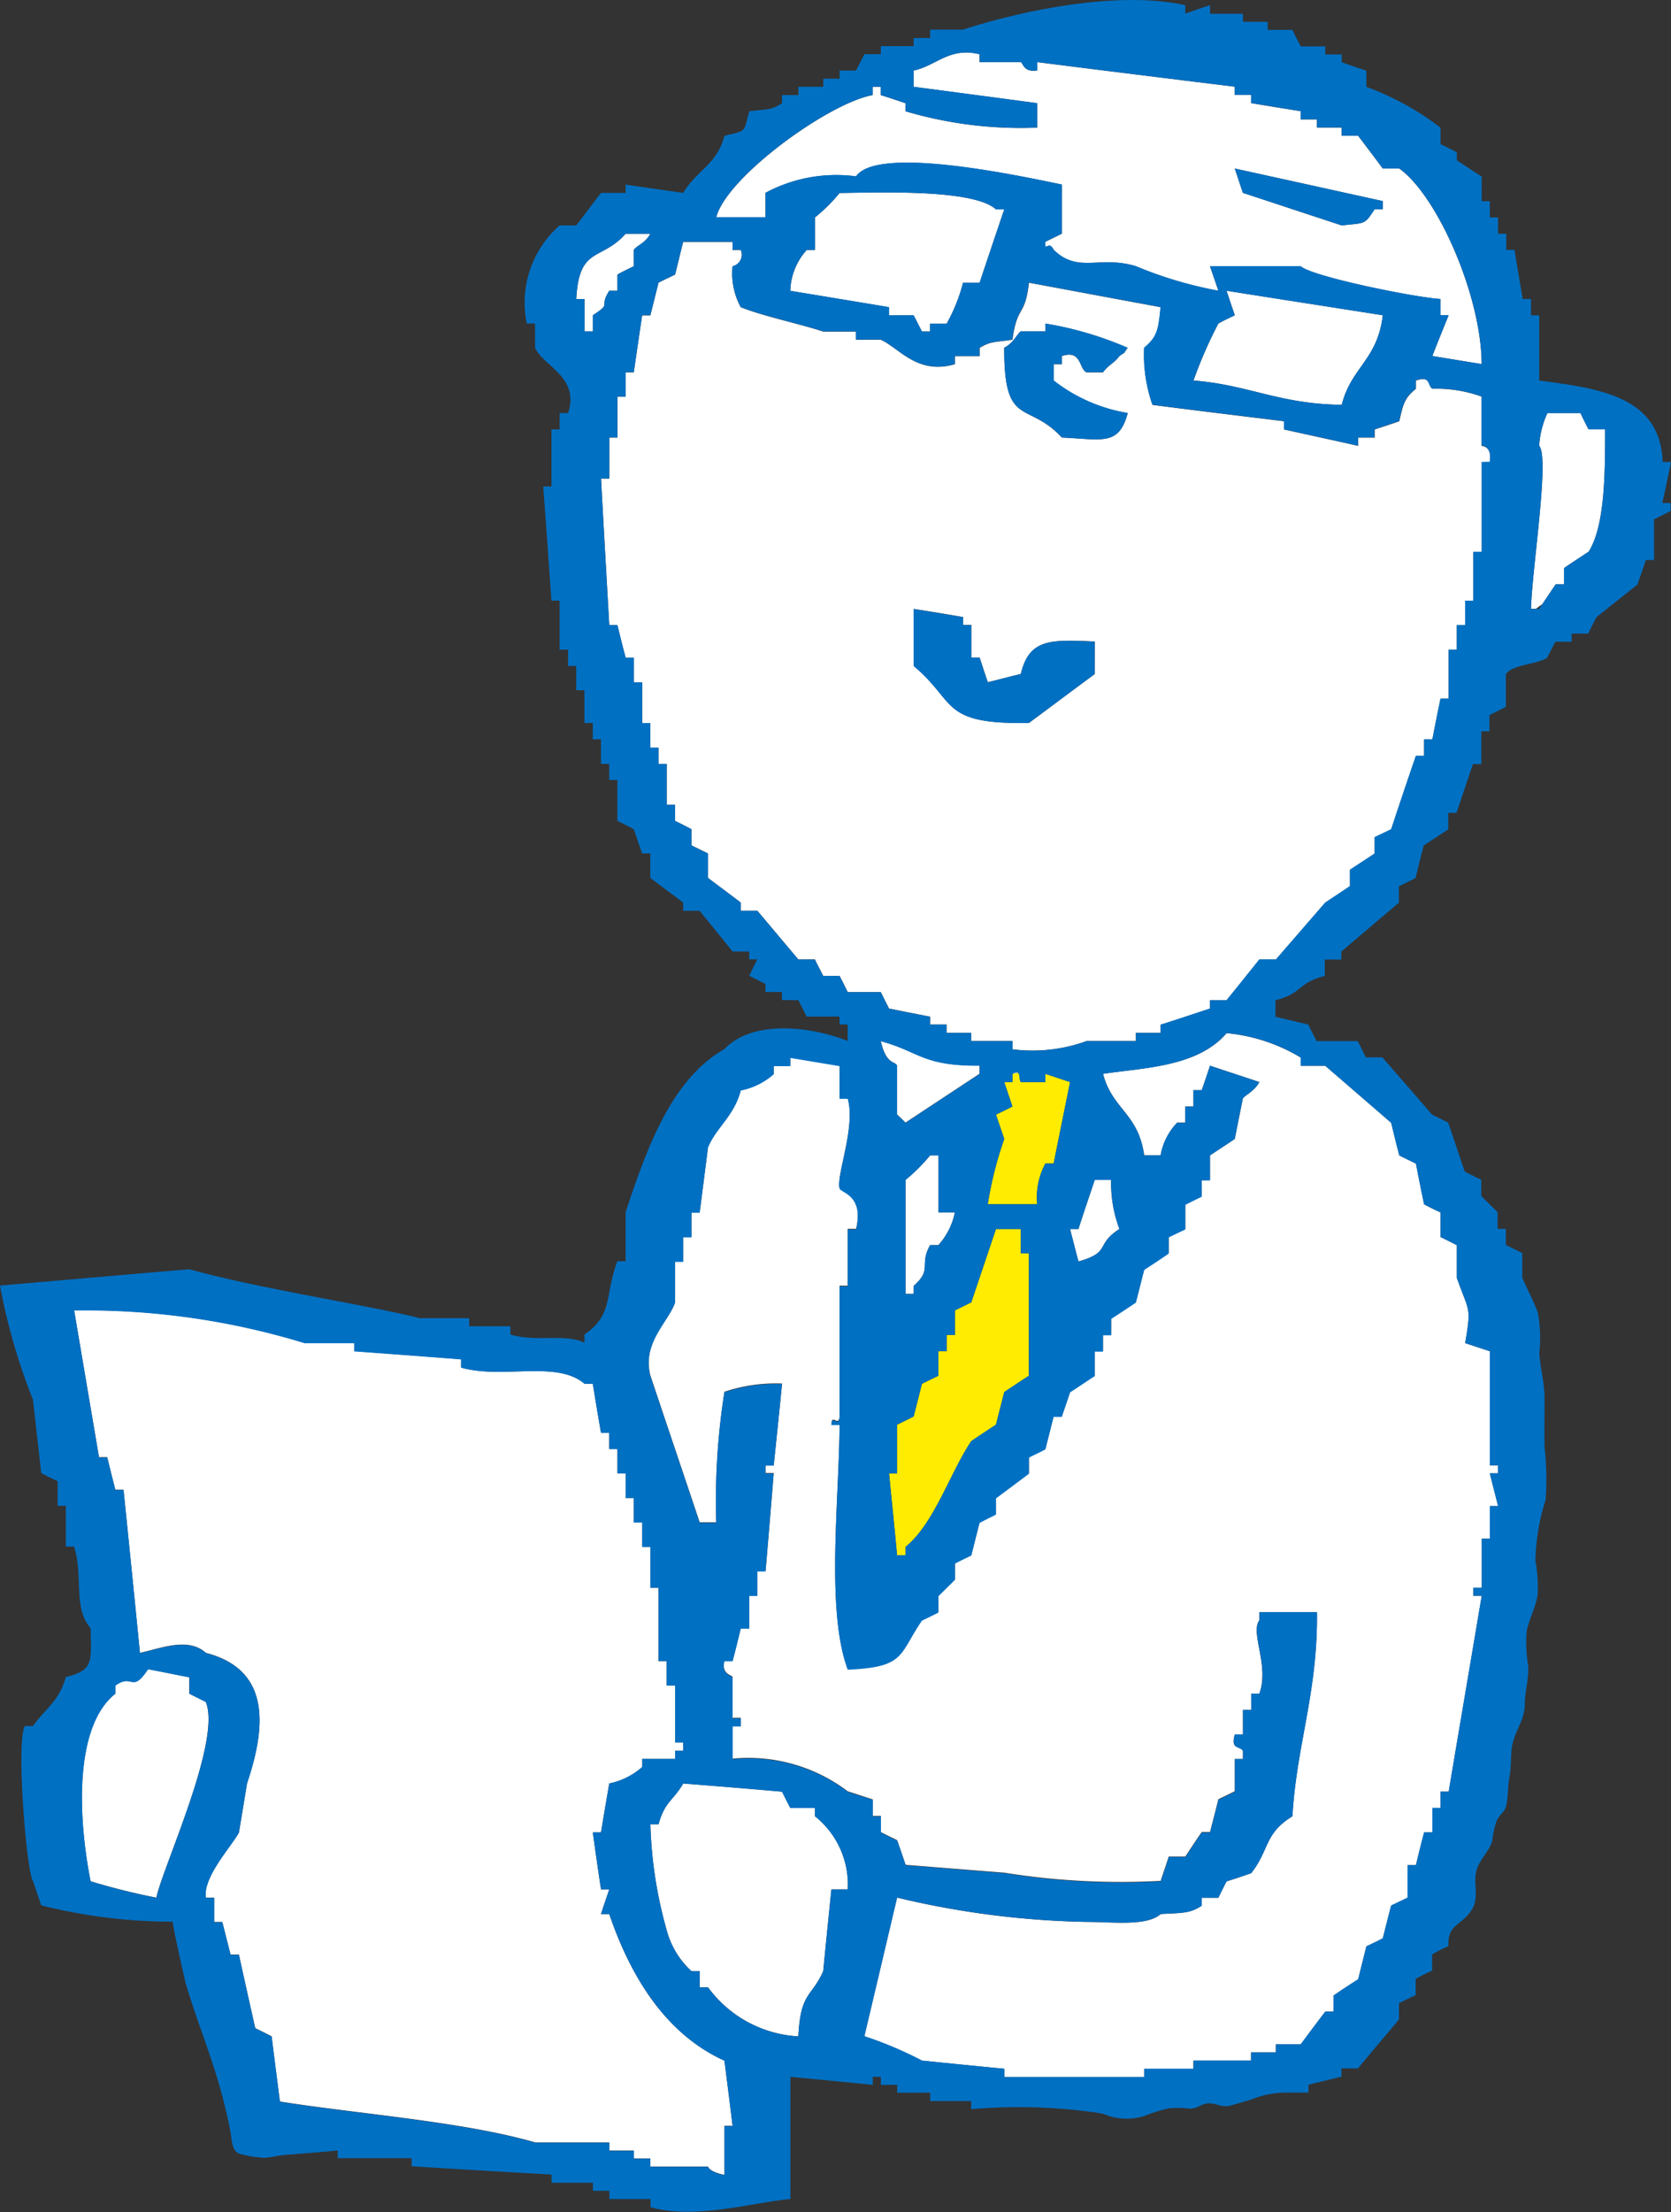 <?xml version="1.0" encoding="UTF-8"?> <svg xmlns="http://www.w3.org/2000/svg" width="63.823" height="84.431" viewBox="0 0 63.823 84.431"><rect x="0" y="0" width="63.823" height="84.431" fill="#333333" stroke="none"/><g id="Group_2040" data-name="Group 2040" transform="translate(-377.445 -1153.69)"><path id="Path_1834" data-name="Path 1834" d="M218.164,588.512c.042-.06.082-.124.122-.182l-.25.182Z" transform="translate(218.07 588.418)" fill="none"></path><path id="Path_1835" data-name="Path 1835" d="M207.429,612.084v-.316h-.942c-.106-.206-.214-.414-.316-.622-1.25-.108-2.512-.214-3.774-.312-.38.66-.7.68-.942,1.556h-.312a16.461,16.461,0,0,0,.624,4.048,3.235,3.235,0,0,0,.944,1.556h.314v.618h.318a4.588,4.588,0,0,0,3.452,1.874c.082-1.706.51-1.488.95-2.492.1-1.038.206-2.08.312-3.118h.624A3.332,3.332,0,0,0,207.429,612.084Z" transform="translate(201.143 610.925)" fill="#fff"></path><path id="Path_1836" data-name="Path 1836" d="M218.449,598.072c.36,1.368,1.348,1.5,1.572,3.11h.628a2.381,2.381,0,0,1,.63-1.246h.312v-.618h.312v-.626h.316c.11-.308.214-.62.316-.932.626.21,1.256.414,1.882.624-.162.332-.58.532-.626.624-.106.522-.208,1.036-.31,1.548-.316.212-.628.418-.946.626v.936h-.316v.622c-.214.1-.418.206-.628.308v.944c-.208.1-.418.2-.634.3v.62c-.308.214-.618.414-.936.624-.106.418-.208.832-.318,1.248-.312.206-.628.416-.944.62v.624h-.31v.622h-.316v.938c-.312.2-.622.414-.942.62-.1.306-.21.618-.316.934h-.312c-.106.414-.21.832-.316,1.242-.212.11-.422.208-.628.314v.616c-.416.314-.838.628-1.258.94v.618c-.208.106-.422.212-.626.318-.11.412-.208.83-.318,1.246-.206.1-.42.2-.624.308v.62l-.632.624v.624c-.212.1-.418.206-.628.308-.884,1.286-.614,1.78-2.834,1.87-.842-2.262-.324-6.5-.312-9.337h-.312c.006-.444.282.126.312-.312v-4.984h.312v-2.17h.318c.316-1.31-.582-1.392-.63-1.562-.132-.476.622-2.342.312-3.422h-.312V597.76c-.624-.106-1.254-.208-1.882-.314v.314h-.634v.312a2.679,2.679,0,0,1-1.258.62c-.25.982-.952,1.43-1.252,2.18-.106.83-.21,1.658-.318,2.484h-.314v.94h-.314v.936h-.31v1.556c-.26.756-1.272,1.546-.944,2.8.624,1.866,1.254,3.726,1.882,5.6h.634a26.679,26.679,0,0,1,.312-4.982,6.193,6.193,0,0,1,2.2-.314c-.1,1.038-.21,2.08-.318,3.116h-.312v.3h.312q-.15,1.875-.312,3.738h-.312v.936h-.308v1.248h-.326c-.1.414-.2.828-.312,1.244h-.312c-.128.532.3.538.312.62v1.558h.312v.312H204.3v1.244a6.305,6.305,0,0,1,4.4,1.248c.318.1.634.208.95.306v.632h.312v.618c.208.108.418.206.622.308.11.312.218.628.324.942,1.254.1,2.51.2,3.77.3a28.136,28.136,0,0,0,5.972.312c.1-.312.212-.616.308-.93h.634c.21-.316.414-.628.628-.936h.316c.106-.418.216-.832.318-1.25.206-.1.418-.2.628-.306V624.22h.31v-.31c-.122-.2-.482-.034-.31-.628h.31v-.93h.314v-.622h.312c.392-1.074-.358-2.324,0-2.8v-.308h2.2c.032,3.074-.778,5.046-.938,7.789-1.082.66-.872,1.29-1.576,2.172-.314.11-.624.214-.94.312-.106.208-.212.416-.312.626h-.634v.3c-.456.308-.776.274-1.57.32-.522.474-1.832.3-2.828.3a33.614,33.614,0,0,1-7.239-.928q-.621,2.643-1.25,5.292a14.654,14.654,0,0,1,2.2.93c1.042.106,2.092.21,3.144.312v.318h5.344v-.318H221.9v-.312h2.2v-.312h.946v-.308H226c.308-.416.622-.836.938-1.248h.316v-.616c.314-.214.628-.424.942-.62.1-.424.21-.838.312-1.256.21-.1.426-.2.628-.308.106-.412.208-.834.32-1.25l.626-.3v-1.242h.32c.1-.422.2-.834.312-1.25h.316v-.934h.312v-.622h.31c.418-2.492.844-4.982,1.262-7.475h-.32v-.306h.32v-1.872h.31V614.57h.314c-.1-.414-.21-.824-.314-1.25h.314v-.3h-.314v-4.36l-.942-.31c.242-1.428.148-1.164-.318-2.488v-1.248c-.2-.106-.414-.208-.622-.312v-.94c-.212-.092-.42-.2-.628-.308-.108-.518-.214-1.034-.312-1.554-.214-.106-.426-.206-.636-.312-.106-.414-.208-.826-.31-1.246-.836-.724-1.678-1.45-2.518-2.176H226v-.314a6.662,6.662,0,0,0-2.832-.932C222.051,597.83,219.931,597.838,218.449,598.072Z" transform="translate(201.126 596.603)" fill="#fff"></path><path id="Path_1837" data-name="Path 1837" d="M233.822,587.326a5.091,5.091,0,0,0-1.884-.3c-.19-.126-.054-.516-.628-.312v.312c-.436.358-.482.566-.636,1.24-.31.108-.63.212-.94.314v.312h-.63v.314c-.942-.214-1.888-.418-2.83-.626v-.314c-1.678-.206-3.358-.408-5.024-.624a5.793,5.793,0,0,1-.318-2.178c.5-.42.542-.672.628-1.552-1.676-.308-3.356-.624-5.03-.934-.156,1.348-.446.816-.63,2.176-.712.106-.808.05-1.254.31v.316H213.7v.308c-1.436.422-2.128-.624-2.832-.934h-.944v-.312h-1.254c-.908-.3-2.3-.586-3.15-.93a2.706,2.706,0,0,1-.312-1.56.45.45,0,0,0,.312-.624h-.312v-.308h-1.886c-.106.418-.2.828-.31,1.25-.21.1-.42.2-.632.308-.1.41-.206.828-.312,1.246h-.312c-.11.722-.214,1.45-.32,2.174h-.31v.932h-.316v1.562H200.5v1.56h-.314c.1,1.866.208,3.726.314,5.594h.312c.1.418.2.832.316,1.246h.31v.94h.32v1.552h.312v.94h.312v.622h.312V602.9h.32v.618c.2.094.412.206.624.316v.616c.214.106.422.208.632.31v.934c.416.312.836.624,1.252.94v.314h.634c.524.618,1.044,1.242,1.566,1.858h.634c.1.216.21.416.316.626h.624c.11.21.212.418.312.62h1.262c.106.208.208.418.316.626.524.11,1.046.208,1.568.312v.3h.632v.318h.94v.312H215.9v.314a6.038,6.038,0,0,0,2.832-.314h1.882v-.312h.946V611.3c.63-.2,1.254-.408,1.886-.616v-.316h.63c.418-.512.832-1.032,1.252-1.556h.634c.63-.726,1.254-1.448,1.884-2.172l.944-.628v-.626c.314-.206.626-.408.944-.62v-.624c.206-.1.416-.2.63-.3.31-.934.626-1.88.946-2.806h.312v-.624h.316c.1-.516.2-1.034.312-1.556h.31v-1.866h.312v-.94h.318v-.93h.312v-1.868h.32v-3.426h.31c.1-.624-.31-.616-.31-.616Zm-14.779,10.587c-.84.618-1.676,1.246-2.514,1.868-3.4.054-2.74-.786-4.4-2.176v-2.178c.63.1,1.262.2,1.888.312v.3h.314v1.246h.318c.1.316.2.624.312.94.418-.1.838-.218,1.26-.316.318-1.348,1.134-1.316,2.826-1.238Zm1.258-9.961c-.336,1.276-.988,1-2.516.936-1.308-1.418-2.214-.332-2.2-3.428.362-.18.5-.542.63-.622h.94v-.3a13.273,13.273,0,0,1,3.144.926c-.27.358.042.05-.316.316-.236.308-.384.3-.626.618h-.628c-.29-.114-.186-.884-.946-.618v.308h-.312v.626A6.247,6.247,0,0,0,220.3,587.953Z" transform="translate(200.216 581.503)" fill="#fff"></path><path id="Path_1838" data-name="Path 1838" d="M219.205,591.221V590.6c.308-.212.626-.418.94-.626.63-.988.63-3.052.63-4.668h-.63c-.11-.206-.21-.416-.314-.624h-1.258a3.408,3.408,0,0,0-.316,1.25c.4.448-.268,4.646-.314,6.224h.186l.25-.182c.17-.254.338-.506.51-.756Z" transform="translate(217.977 584.772)" fill="#fff"></path><path id="Path_1839" data-name="Path 1839" d="M209.462,602.43c1.27-.36.622-.632,1.564-1.24a5.009,5.009,0,0,1-.316-1.874h-.626c-.206.622-.42,1.238-.622,1.874h-.32C209.244,601.6,209.352,602.012,209.462,602.43Z" transform="translate(209.174 599.406)" fill="#fff"></path><path id="Path_1840" data-name="Path 1840" d="M209.3,597.6c-2.188.016-2.316-.548-3.774-.934.208.918.55.754.622.934v1.866l.324.31,2.828-1.864Z" transform="translate(205.559 596.759)" fill="#fff"></path><path id="Path_1841" data-name="Path 1841" d="M206.938,598.848a6.784,6.784,0,0,1-.938.936v4.352h.308v-.308c.732-.63.2-.79.63-1.554h.316a2.685,2.685,0,0,0,.632-1.252h-.632v-2.174Z" transform="translate(206.032 598.938)" fill="#fff"></path><path id="Path_1842" data-name="Path 1842" d="M210.563,624.849h-.314c.1-.32.208-.624.314-.942h-.314c-.112-.722-.212-1.448-.314-2.174h.314c.1-.618.208-1.25.314-1.868a2.715,2.715,0,0,0,1.258-.628v-.308h1.256v-.31h.31V618.3h-.31V616.13h-.32v-.936h-.312v-2.8h-.312v-1.562h-.312v-.93h-.32v-.936h-.31v-.94h-.316v-.93h-.312v-.616h-.314c-.112-.626-.212-1.254-.314-1.874h-.318c-1.062-.912-3.136-.162-4.714-.618v-.318c-1.366-.106-2.724-.206-4.082-.308v-.31h-1.888a28.552,28.552,0,0,0-8.809-1.248q.474,2.8.95,5.606h.314c.1.414.2.828.312,1.244h.31q.318,3.117.628,6.225c.79-.168,1.838-.616,2.518,0,2.512.65,2.284,2.862,1.57,4.984-.1.618-.2,1.25-.308,1.868-.262.5-1.39,1.71-1.262,2.492h.316v.928h.312c.106.42.212.834.314,1.244h.32c.206.946.414,1.878.624,2.808.21.1.422.206.626.312.1.826.21,1.66.316,2.488,2.976.474,6.977.76,9.747,1.56h2.832v.312h.938v.3h.632v.31h2.2s.04.2.628.316v-1.87h.312c-.1-.83-.206-1.662-.312-2.49C212.741,629.443,211.391,627.275,210.563,624.849Z" transform="translate(190.152 601.895)" fill="#fff"></path><path id="Path_1843" data-name="Path 1843" d="M195,609.9c-.208-.106-.418-.208-.628-.316v-.624c-.526-.1-1.048-.208-1.576-.31-.64.954-.578.134-1.252.626v.308c-1.594,1.27-1.416,4.786-.944,7.161a24.864,24.864,0,0,0,2.512.626C193.377,616.159,195.613,611.376,195,609.9Z" transform="translate(190.303 608.745)" fill="#fff"></path><path id="Path_1844" data-name="Path 1844" d="M208.509,585.165c.108.2.212.414.318.618h.312v-.3h.632a6.494,6.494,0,0,0,.626-1.56h.632c.312-.936.626-1.866.942-2.8h-.316c-.834-.762-4.244-.652-5.974-.626a6.227,6.227,0,0,1-.94.932v1.244h-.314a2.414,2.414,0,0,0-.628,1.56q1.881.309,3.772.624v.312Z" transform="translate(203.831 580.559)" fill="#fff"></path><path id="Path_1845" data-name="Path 1845" d="M204.267,583.161a5.72,5.72,0,0,1,3.458-.628c.828-1.2,6.328,0,7.859.312v1.876l-.628.308c-.034.442.128-.09.316.308.948.914,1.742.2,3.14.624a15.276,15.276,0,0,0,3.15.936c-.1-.31-.212-.618-.318-.936h3.462c.434.4,4.4,1.2,5.342,1.252v.62h.31c-.206.512-.422,1.036-.622,1.556.622.1,1.252.206,1.884.308-.012-2.614-1.692-6.427-3.148-7.465h-.63c-.31-.422-.628-.836-.94-1.25h-.628v-.314h-.946v-.31h-.622v-.314c-.634-.1-1.26-.2-1.892-.308v-.31h-.624v-.316c-2.524-.308-5.032-.62-7.547-.938v.318c-.532.082-.536-.288-.628-.318h-1.572v-.3c-1.16-.284-1.636.434-2.52.622v.62c1.578.208,3.146.414,4.72.626v.932a15.534,15.534,0,0,1-5.028-.624v-.308c-.324-.106-.63-.212-.946-.31v-.316h-.312v.316c-1.706.314-5.586,3.142-5.972,4.666h1.882Zm23.576.314v.312h-.31c-.392.588-.322.516-1.258.616-1.26-.41-2.514-.83-3.774-1.242-.106-.316-.208-.628-.31-.928C224.073,582.643,225.961,583.063,227.843,583.475Z" transform="translate(202.416 577.89)" fill="#fff"></path><path id="Path_1846" data-name="Path 1846" d="M208.363,603.094v-.082l-.014.09Z" transform="translate(208.382 603.102)" fill="#fff"></path><path id="Path_1847" data-name="Path 1847" d="M207.885,597.449l.012.04.038-.04Z" transform="translate(207.917 597.538)" fill="#fff"></path><path id="Path_1848" data-name="Path 1848" d="M208.041,597.322l.226-.032C208.233,597.256,208.177,597.244,208.041,597.322Z" transform="translate(208.073 597.353)" fill="#fff"></path><path id="Path_1849" data-name="Path 1849" d="M211.5,585.776c2.122.17,3.248.894,5.662.928.362-1.44,1.366-1.71,1.568-3.418-1.984-.312-3.976-.62-5.968-.936.106.316.206.624.316.936-.21.1-.422.2-.628.314A16.58,16.58,0,0,0,211.5,585.776Z" transform="translate(211.531 582.437)" fill="#fff"></path><path id="Path_1850" data-name="Path 1850" d="M200.972,583.438h.312v-.618c.2-.114.418-.214.626-.318v-.624c.13-.186.424-.238.632-.616H201.6c-.948,1.062-1.78.456-1.888,2.492h.314v1.238h.318v-.618C201.108,583.874,200.546,584.124,200.972,583.438Z" transform="translate(199.743 581.349)" fill="#fff"></path><path id="Path_1851" data-name="Path 1851" d="M207.884,598.863c.1.31.212.622.316.93a14.141,14.141,0,0,0-.63,2.492h1.888a2.718,2.718,0,0,1,.312-1.554h.316c.208-1.04.418-2.074.628-3.11-.316-.1-.628-.21-.944-.312v.312h-.94c-.062-.09-.028-.276-.092-.344l-.226.032v.312h-.262l-.038.04c.1.3.2.594.3.894C208.3,598.657,208.1,598.767,207.884,598.863Z" transform="translate(207.602 597.366)" fill="#ffec00"></path><path id="Path_1852" data-name="Path 1852" d="M210.715,601.177v-.924h-.946c-.314.924-.626,1.864-.944,2.8-.206.1-.42.206-.624.308v.936h-.316v.622h-.316v.938c-.212.1-.418.2-.628.306-.106.416-.21.836-.318,1.248-.206.106-.414.206-.632.312v1.86h-.306c.1,1.04.212,2.082.306,3.122h.324v-.316c1.11-.912,1.688-2.81,2.51-4.04.318-.212.63-.422.944-.626.1-.418.212-.834.316-1.246.308-.2.62-.418.93-.612l.012-.09v-4.594Z" transform="translate(205.717 600.343)" fill="#ffec00"></path><path id="Path_1853" data-name="Path 1853" d="M252.531,594.434h-.318c-.088-2.528-2.468-2.808-4.716-3.108v-2.49h-.314v-.62h-.316c-.106-.626-.21-1.252-.316-1.876h-.312v-.616h-.314V585.1h-.314v-.618h-.31v-.942c-.32-.2-.632-.414-.95-.618v-.306c-.2-.108-.414-.212-.622-.314v-.626a10.631,10.631,0,0,0-2.834-1.558v-.62c-.312-.1-.626-.21-.94-.318v-.3h-.63v-.308h-.938c-.106-.212-.218-.414-.316-.63h-.944v-.308h-.946v-.306h-1.256V577c-.316.1-.632.214-.944.32V577c-2.782-.614-6.73.352-8.489.934h-1.258v.32h-.63v.31h-1.254v.308h-.628c-.1.208-.214.412-.316.622h-.63v.312h-.624v.308h-.95v.316h-.624v.31c-.434.28-.552.218-1.25.308-.242.856-.082.712-.95.938-.3,1.12-1.054,1.3-1.574,2.178-.73-.1-1.466-.21-2.2-.316v.316h-.942c-.314.412-.632.832-.946,1.242h-.634a3.924,3.924,0,0,0-1.254,3.744h.316v.926c.32.71,1.714,1.112,1.262,2.492h-.324v.624h-.312v2.176h-.314c.11,1.462.21,2.906.314,4.36h.312v1.87h.324v.622h.31v.926h.314v1.25h.318v.624h.314v.938h.314v.612h.312v1.564c.2.094.418.206.626.316.106.3.21.616.32.926h.312v.934c.414.312.836.624,1.254.94v.314h.628c.42.516.84,1.026,1.258,1.554h.638v.3h.308c-.106.216-.208.416-.308.626.2.1.41.21.62.312v.308h.63v.31h.624c.114.21.216.426.32.628h1.254v.3h.312v.63c-1.436-.568-3.64-.816-4.71.314-2.042,1.154-2.98,3.844-3.77,6.216v1.876h-.316c-.5,1.34-.14,2.024-1.258,2.8v.312c-.73-.362-1.8-.014-2.828-.312v-.316h-1.574v-.308h-1.886c-1.922-.492-6.144-1.126-8.8-1.868-2.408.2-4.826.418-7.235.622a23.229,23.229,0,0,0,1.26,4.356q.159,1.41.316,2.8c.208.112.424.212.628.314v.936h.312v1.556h.314c.36,1.136-.05,2.334.632,3.116.02,1.286.13,1.594-.946,1.864-.28.96-.752,1.16-1.256,1.87h-.312c-.344.688.084,5.667.312,5.914.106.308.21.626.316.93a20.715,20.715,0,0,0,5.028.624c-.044,0,.44,2.182.5,2.384.222.758.492,1.5.754,2.252.266.768.522,1.54.714,2.334.094.376.184.762.246,1.148.044.26.048.69.39.752a4.021,4.021,0,0,0,.9.14c.258-.016.526-.09.792-.11.168-.016,2-.152,2-.176v.3h2.824v.31q2.679.168,5.346.316v.312h1.578v.308h.628v.314h1.57v.312c1.714.486,4.012-.2,5.344-.312v-4.664c1.046.1,2.094.2,3.144.306v-.306h.312v.306h.622v.3h1.262v.32H225.8v.31a20.861,20.861,0,0,1,4.95.156c.172.042.336.116.512.156a2.357,2.357,0,0,0,1.114-.04,6.779,6.779,0,0,1,.95-.3,3.2,3.2,0,0,1,.818.008c.282.008.424-.178.682-.2.382-.03.506.19.92.07.262-.076.532-.152.8-.238a3.533,3.533,0,0,1,1.244-.246h.894v-.3c.422-.108.844-.206,1.26-.306v-.318h.628c.522-.624,1.046-1.242,1.57-1.868v-.616c.21-.112.422-.214.636-.312v-.62c.2-.114.41-.216.628-.318V651.4a4.444,4.444,0,0,1,.626-.318c-.046-.866.484-.746.894-1.4.254-.406.094-.868.142-1.314.058-.55.522-.85.642-1.338a2.939,2.939,0,0,1,.172-.758c.178-.328.318-.272.382-.692.046-.332.042-.648.1-.984.074-.374.036-.73.09-1.11.09-.6.492-1.016.494-1.648,0-.492.158-.962.13-1.452a5.722,5.722,0,0,1-.066-1.282c.084-.5.36-.95.426-1.456a5.674,5.674,0,0,0-.086-1.282,8.207,8.207,0,0,1,.39-2.32,10.7,10.7,0,0,0-.042-2.008c-.008-.624,0-1.246,0-1.864s-.164-1.156-.2-1.738a5.292,5.292,0,0,0-.05-1.514c-.152-.45-.414-.912-.6-1.354v-.94l-.628-.308v-.616h-.314v-.636l-.624-.616v-.622c-.214-.1-.418-.2-.632-.314-.212-.622-.418-1.248-.63-1.868-.206-.1-.422-.208-.622-.31-.628-.73-1.264-1.452-1.894-2.18h-.628c-.1-.2-.208-.416-.312-.62h-1.574c-.1-.21-.212-.418-.314-.63-.414-.1-.836-.2-1.254-.3v-.628c1.074-.282.81-.652,1.884-.93v-.626h.63v-.3c.732-.624,1.464-1.25,2.2-1.868v-.628l.636-.312c.1-.414.2-.822.312-1.244.316-.206.628-.41.938-.616v-.63h.312c.216-.622.422-1.25.63-1.862h.32v-1.25h.31v-.62c.214-.1.416-.21.628-.314v-1.246c.238-.372,1.19-.372,1.574-.624.1-.2.212-.414.316-.614h.624v-.312h.632c.1-.212.208-.418.31-.624.526-.42,1.052-.834,1.57-1.25.11-.314.212-.618.318-.932h.316v-1.554c.214-.106.418-.214.632-.316v-.308h-.318C252.317,595.474,252.429,594.954,252.531,594.434Zm-30.494-14.005v-.316h.312v.316c.316.1.622.2.946.31v.308a15.529,15.529,0,0,0,5.028.624v-.932c-1.574-.212-3.142-.418-4.72-.626v-.62c.884-.188,1.36-.906,2.52-.622v.3h1.572c.092.03.1.4.628.318v-.318c2.514.318,5.022.63,7.547.938v.316h.624v.31c.632.1,1.258.208,1.892.308v.314h.622v.31h.946v.314h.628c.312.414.63.828.94,1.25h.63c1.456,1.038,3.136,4.85,3.148,7.464-.632-.1-1.262-.2-1.884-.308.2-.52.416-1.044.622-1.556h-.31v-.62c-.94-.05-4.908-.852-5.342-1.252h-3.462c.106.318.216.626.318.936a15.276,15.276,0,0,1-3.15-.936c-1.4-.42-2.192.29-3.14-.624-.188-.4-.35.134-.316-.308l.628-.308v-1.876c-1.53-.314-7.031-1.516-7.859-.312a5.719,5.719,0,0,0-3.458.628v.932h-1.882C216.45,583.571,220.33,580.743,222.037,580.429Zm13.517,7.47c1.992.316,3.984.624,5.968.936-.2,1.708-1.206,1.978-1.568,3.418-2.414-.034-3.54-.758-5.662-.928a16.587,16.587,0,0,1,.95-2.176c.206-.114.418-.212.628-.314C235.76,588.523,235.66,588.215,235.554,587.9Zm-16.661,0a2.414,2.414,0,0,1,.628-1.56h.314V585.1a6.235,6.235,0,0,0,.94-.932c1.73-.026,5.14-.136,5.974.626h.316c-.316.934-.63,1.864-.942,2.8h-.632a6.494,6.494,0,0,1-.626,1.56h-.632v.3h-.312c-.106-.2-.21-.418-.318-.618h-.938v-.312Q220.774,588.208,218.892,587.9Zm-7.543.936v.618h-.318v-1.238h-.314c.108-2.036.94-1.43,1.888-2.492h.942c-.208.378-.5.43-.632.616v.624c-.208.1-.422.2-.626.318v.618h-.312C211.552,588.585,212.114,588.335,211.35,588.835Zm-16.667,60.4a24.881,24.881,0,0,1-2.512-.626c-.472-2.374-.65-5.89.944-7.161v-.308c.674-.492.612.328,1.252-.626.528.1,1.05.206,1.576.31v.624c.21.108.42.21.628.316C197.179,643.233,194.942,648.016,194.682,649.232Zm21.694,8.713v1.87c-.588-.112-.628-.316-.628-.316h-2.2v-.31h-.632v-.3h-.938v-.312h-2.832c-2.77-.8-6.771-1.086-9.747-1.56-.106-.828-.212-1.662-.316-2.488-.2-.106-.416-.212-.626-.312-.21-.93-.418-1.862-.624-2.808h-.32c-.1-.41-.208-.824-.314-1.244h-.312v-.928h-.316c-.128-.782,1-1.992,1.262-2.492.1-.618.206-1.25.308-1.868.714-2.122.942-4.334-1.57-4.984-.68-.616-1.728-.168-2.518,0q-.306-3.111-.628-6.224h-.31c-.108-.416-.208-.83-.312-1.244h-.314q-.477-2.808-.95-5.606a28.554,28.554,0,0,1,8.809,1.248h1.888v.31c1.358.1,2.716.2,4.082.308V629c1.578.456,3.652-.294,4.714.618h.318c.1.62.2,1.248.314,1.874h.314v.616h.312v.93h.316v.94h.31v.936h.32v.93h.312V637.4h.312v2.8h.312v.936h.32v2.174h.31v.314h-.31v.31h-1.256v.308a2.715,2.715,0,0,1-1.258.628c-.106.618-.216,1.25-.314,1.868h-.314c.1.726.2,1.452.314,2.174h.314c-.106.318-.216.622-.314.942h.314c.828,2.426,2.178,4.594,4.4,5.6.106.828.208,1.66.312,2.49Zm4.086-9.031c-.106,1.038-.212,2.08-.312,3.118-.44,1-.868.786-.95,2.492a4.588,4.588,0,0,1-3.452-1.874h-.318v-.618h-.314a3.236,3.236,0,0,1-.944-1.556,16.459,16.459,0,0,1-.624-4.048h.312c.238-.876.562-.9.942-1.556,1.262.1,2.524.2,3.774.312.1.208.21.416.316.622h.942v.316a3.332,3.332,0,0,1,1.252,2.792Zm17.923-31.752v.314h.938c.84.726,1.682,1.452,2.518,2.176.1.42.2.832.31,1.246.21.106.422.206.636.312.1.52.2,1.036.312,1.554.208.106.416.216.628.308v.94c.208.1.42.206.622.312v1.248c.466,1.324.56,1.06.318,2.488l.942.31v4.36h.314v.3h-.314c.1.426.214.836.314,1.25h-.314v1.246h-.31V637.4h-.32v.306h.32c-.418,2.492-.844,4.982-1.262,7.475h-.31v.622h-.312v.934H243.1c-.108.416-.214.828-.312,1.25h-.32v1.242l-.626.3c-.112.416-.214.838-.32,1.25-.2.106-.418.208-.628.308-.1.418-.208.832-.312,1.256-.314.2-.628.406-.942.62v.616h-.316c-.316.412-.63.832-.938,1.248h-.946v.308h-.946v.312h-2.2v.312h-1.882v.318h-5.344v-.318c-1.052-.1-2.1-.206-3.144-.312a14.662,14.662,0,0,0-2.2-.93q.627-2.652,1.25-5.292a33.618,33.618,0,0,0,7.239.928c1,0,2.306.17,2.828-.3.794-.046,1.114-.012,1.57-.32v-.3h.634c.1-.21.206-.418.312-.626.316-.1.626-.2.94-.312.7-.882.494-1.512,1.576-2.172.16-2.742.97-4.714.938-7.789h-2.2v.308c-.358.48.392,1.73,0,2.8h-.312v.622h-.314V643h-.31c-.172.594.188.43.31.628v.31h-.31v1.248c-.21.1-.422.208-.628.306-.1.418-.212.832-.318,1.25h-.316c-.214.308-.418.62-.628.936h-.634c-.1.314-.2.618-.308.93a28.131,28.131,0,0,1-5.972-.312c-1.26-.1-2.516-.208-3.77-.3-.106-.314-.214-.63-.324-.942-.2-.1-.414-.2-.622-.308v-.618h-.312v-.632c-.316-.1-.632-.2-.95-.306a6.3,6.3,0,0,0-4.4-1.248v-1.244H217v-.312h-.312v-1.558c-.016-.082-.44-.088-.312-.62h.312c.11-.416.212-.83.312-1.244h.326v-1.248h.308v-.936h.312q.159-1.863.312-3.738h-.312v-.3h.312c.108-1.036.218-2.078.318-3.116a6.192,6.192,0,0,0-2.2.314,26.678,26.678,0,0,0-.312,4.982h-.634c-.628-1.876-1.258-3.736-1.882-5.6-.328-1.258.684-2.048.944-2.8v-1.556h.31v-.936h.314v-.94h.314c.108-.826.212-1.654.318-2.484.3-.75,1-1.2,1.252-2.18a2.68,2.68,0,0,0,1.258-.62v-.312h.634v-.314c.628.106,1.258.208,1.882.314v1.248h.312c.31,1.08-.444,2.946-.312,3.422.048.17.946.252.63,1.562h-.318v2.17h-.312v4.984c-.03.438-.306-.132-.312.312h.312c-.012,2.836-.53,7.074.312,9.337,2.22-.09,1.95-.584,2.834-1.87.21-.1.416-.2.628-.308v-.624l.632-.624v-.62c.2-.106.418-.208.624-.308.11-.416.208-.834.318-1.246.2-.106.418-.212.626-.318v-.618c.42-.312.842-.626,1.258-.94v-.616c.206-.106.416-.2.628-.314.106-.41.21-.828.316-1.242h.312c.106-.316.216-.628.316-.934.32-.206.63-.422.942-.62v-.938h.316v-.622h.31v-.624c.316-.2.632-.414.944-.62.11-.416.212-.83.318-1.248.318-.21.628-.41.936-.624v-.62c.216-.1.426-.208.634-.3v-.944c.21-.1.414-.206.628-.308v-.622h.316V620.9c.318-.208.63-.414.946-.626.1-.512.2-1.026.31-1.548.046-.092.464-.292.626-.624-.626-.21-1.256-.414-1.882-.624-.1.312-.206.624-.316.932h-.316v.626h-.312v.618h-.312a2.381,2.381,0,0,0-.63,1.246h-.628c-.224-1.614-1.212-1.742-1.572-3.11,1.482-.234,3.6-.242,4.716-1.558A6.661,6.661,0,0,1,238.386,617.161Zm-11.637,2.18c.212-.1.42-.206.628-.308-.1-.3-.2-.6-.3-.894l-.012-.04h.312v-.312c.136-.078.192-.066.226-.032.064.068.03.254.092.344h.94v-.312c.316.1.628.208.944.312-.21,1.036-.42,2.07-.628,3.11h-.316a2.719,2.719,0,0,0-.312,1.554h-1.888a14.139,14.139,0,0,1,.63-2.492C226.961,619.964,226.853,619.652,226.749,619.342Zm3.15,4.366c.2-.636.416-1.252.622-1.874h.626a5.008,5.008,0,0,0,.316,1.874c-.942.608-.294.88-1.564,1.24-.11-.418-.218-.832-.32-1.24Zm-3.15,0h.946v.924h.312v4.676l-.012.008c-.31.194-.622.41-.93.612-.1.412-.212.828-.316,1.246-.314.2-.626.414-.944.626-.822,1.23-1.4,3.128-2.51,4.04v.316h-.324c-.094-1.04-.208-2.082-.306-3.122h.306v-1.86c.218-.106.426-.206.632-.312.108-.412.212-.832.318-1.248.21-.108.416-.206.628-.306v-.938h.316v-.622h.316v-.936c.2-.1.418-.2.624-.308C226.123,625.572,226.435,624.632,226.749,623.708Zm-1.568-.636a2.684,2.684,0,0,1-.632,1.252h-.316c-.434.764.1.924-.63,1.554v.308h-.308v-4.352a6.786,6.786,0,0,0,.938-.936h.316v2.174Zm.942-5.284-2.828,1.864-.324-.31v-1.866c-.072-.18-.414-.016-.622-.934,1.458.386,1.586.95,3.774.934ZM245.3,594.434v3.426h-.32v1.868h-.312v.93h-.318v.94h-.312v1.866h-.31c-.112.522-.212,1.04-.312,1.556H243.1v.624h-.312c-.32.926-.636,1.872-.946,2.806-.214.1-.424.206-.63.3v.624c-.318.212-.63.414-.944.62v.626l-.944.628c-.63.724-1.254,1.446-1.884,2.172h-.634c-.42.524-.834,1.044-1.252,1.556h-.63v.316c-.632.208-1.256.418-1.886.616v.318h-.946v.312h-1.882a6.039,6.039,0,0,1-2.832.314v-.314H225.8v-.312h-.94v-.318h-.632v-.3c-.522-.1-1.044-.2-1.568-.312-.108-.208-.21-.418-.316-.626h-1.262c-.1-.2-.2-.41-.312-.62h-.624c-.106-.21-.212-.41-.316-.626H219.2c-.522-.616-1.042-1.24-1.566-1.858H217v-.314c-.416-.316-.836-.628-1.252-.94v-.934c-.21-.1-.418-.2-.632-.31v-.616c-.212-.11-.42-.222-.624-.316v-.618h-.32v-1.558h-.312v-.622h-.312v-.94h-.312v-1.552h-.32v-.94h-.31c-.112-.414-.214-.828-.316-1.246h-.312c-.106-1.868-.216-3.728-.314-5.594h.314V593.5h.312v-1.562h.316v-.932h.31c.106-.724.21-1.452.32-2.174h.312c.106-.418.21-.836.312-1.246.212-.108.422-.206.632-.308.106-.422.2-.832.31-1.25h1.886v.308H217a.45.45,0,0,1-.312.624,2.706,2.706,0,0,0,.312,1.56c.848.344,2.242.632,3.15.93H221.4v.312h.944c.7.31,1.4,1.356,2.832.934v-.308h.942v-.316c.446-.26.542-.2,1.254-.31.184-1.36.474-.828.63-2.176,1.674.31,3.354.626,5.03.934-.086.88-.128,1.132-.628,1.552a5.792,5.792,0,0,0,.318,2.178c1.666.216,3.346.418,5.024.624v.314c.942.208,1.888.412,2.83.626V593.5h.63v-.312c.31-.1.63-.206.94-.314.154-.674.2-.882.636-1.24v-.312c.574-.2.438.186.628.312a5.091,5.091,0,0,1,1.884.3v1.876s.412-.008.31.616Zm4.084,3.426c-.314.208-.632.414-.94.626v.618h-.316c-.172.25-.34.5-.51.756-.04.058-.08.122-.122.182h-.314c.046-1.578.718-5.776.314-6.224a3.408,3.408,0,0,1,.316-1.25h1.258c.1.208.2.418.314.624h.63C250.015,594.808,250.015,596.872,249.385,597.86Z" transform="translate(188.737 576.888)" fill="#0070c3"></path><path id="Path_1854" data-name="Path 1854" d="M210.083,584.525v-.308c.76-.266.656.5.946.618h.628c.242-.318.39-.31.626-.618.358-.266.046.042.316-.316a13.276,13.276,0,0,0-3.144-.926v.3h-.94c-.134.08-.268.442-.63.622-.016,3.1.89,2.01,2.2,3.428,1.528.068,2.18.34,2.516-.936a6.246,6.246,0,0,1-2.828-1.242v-.626Z" transform="translate(207.917 583.062)" fill="#0070c3"></path><path id="Path_1855" data-name="Path 1855" d="M216.371,582.188c.936-.1.866-.028,1.258-.616h.31v-.312c-1.882-.412-3.77-.832-5.652-1.242.1.3.2.612.31.928C213.857,581.358,215.111,581.778,216.371,582.188Z" transform="translate(212.32 580.105)" fill="#0070c3"></path><path id="Path_1856" data-name="Path 1856" d="M210.246,590.907c-.422.1-.842.212-1.26.316-.108-.316-.21-.624-.312-.94h-.318v-1.246h-.314v-.3c-.626-.108-1.258-.208-1.888-.312V590.6c1.664,1.39,1,2.23,4.4,2.176.838-.622,1.674-1.25,2.514-1.868v-1.238C211.38,589.591,210.564,589.559,210.246,590.907Z" transform="translate(206.186 588.509)" fill="#0070c3"></path></g></svg> 